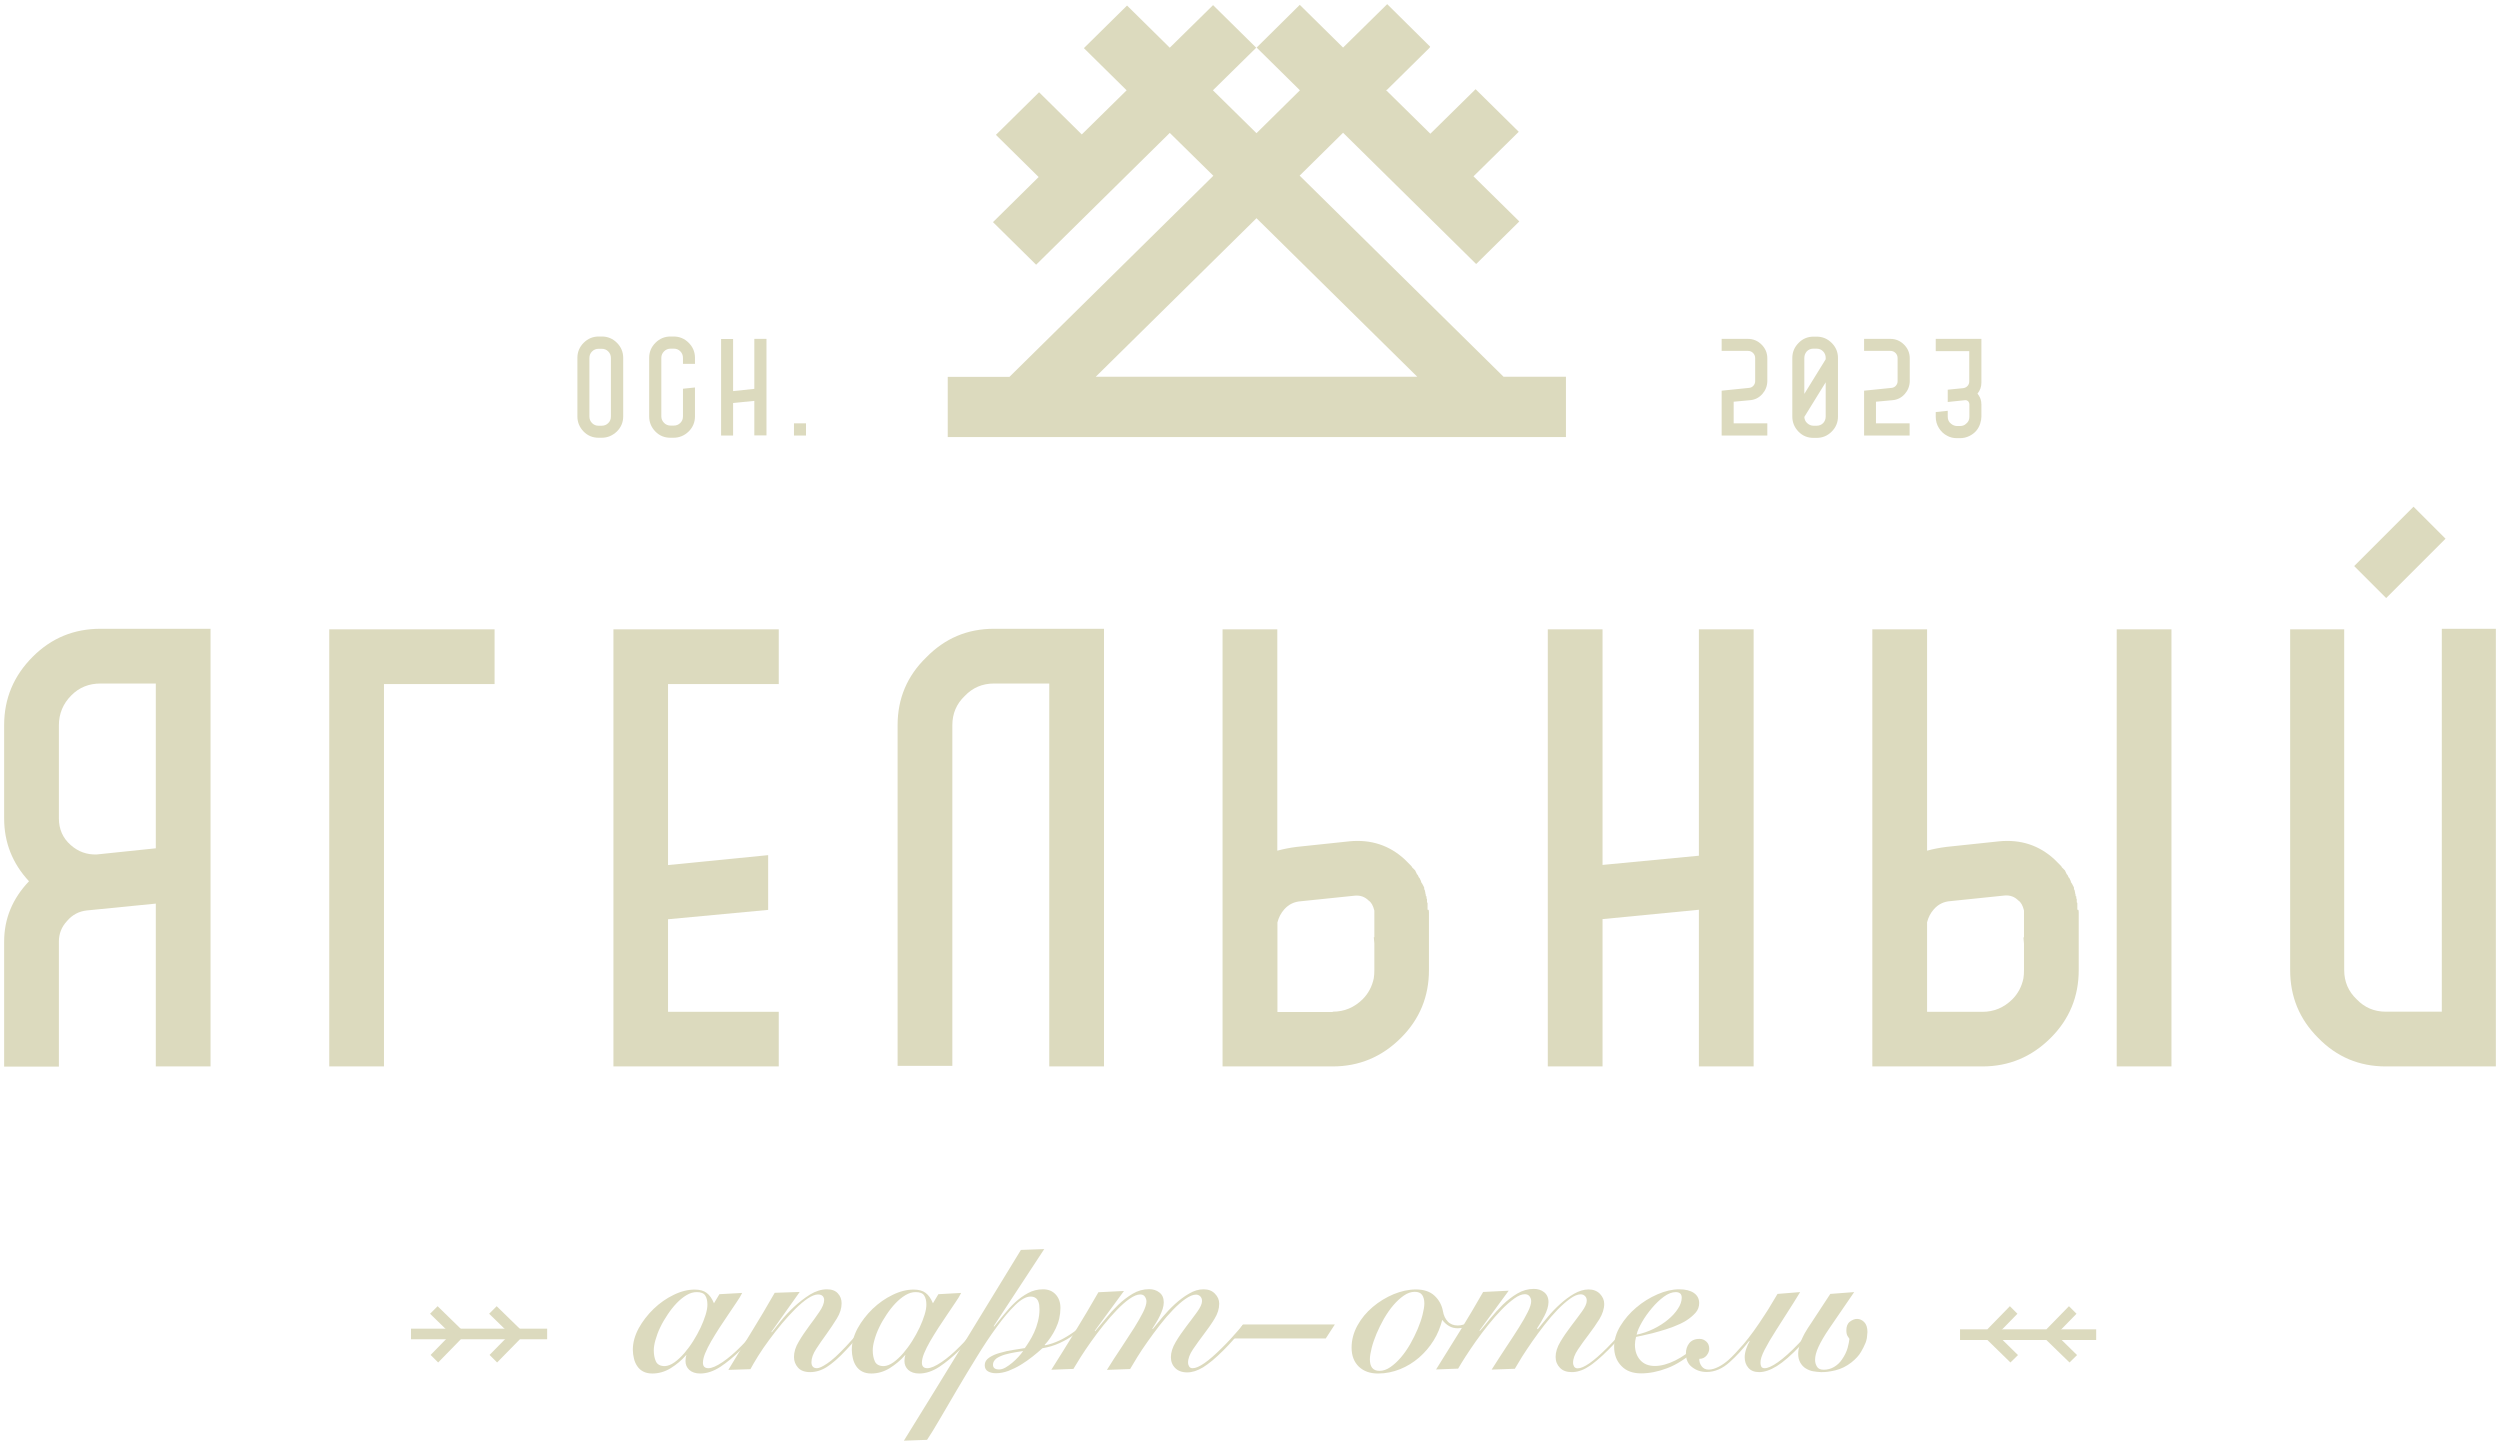 <?xml version="1.0" encoding="UTF-8"?> <svg xmlns="http://www.w3.org/2000/svg" viewBox="6076.5 4962.953 602.982 348.483"><path fill="#DCDABE" fill-opacity="1" stroke="" stroke-opacity="1" stroke-width="1" fill-rule="evenodd" id="tSvgda578ac2cd" d="M 6454.162 5053.815 C 6439.14 5053.815 6439.14 5053.815 6439.14 5053.815 C 6439.14 5053.815 6389.965 5005.313 6389.965 5005.313 C 6389.965 5005.313 6400.44 4994.973 6400.44 4994.973 C 6400.44 4994.973 6432.538 5026.634 6432.538 5026.634 C 6432.538 5026.634 6442.946 5016.361 6442.946 5016.361 C 6442.946 5016.361 6431.898 5005.482 6431.898 5005.482 C 6431.898 5005.482 6442.811 4994.737 6442.811 4994.737 C 6442.811 4994.737 6432.404 4984.465 6432.404 4984.465 C 6432.404 4984.465 6421.491 4995.209 6421.491 4995.209 C 6421.491 4995.209 6410.814 4984.7 6410.814 4984.7 C 6410.814 4984.7 6410.915 4984.599 6410.915 4984.599 C 6410.915 4984.599 6410.982 4984.667 6410.982 4984.667 C 6410.982 4984.667 6421.39 4974.394 6421.39 4974.394 C 6421.39 4974.394 6421.322 4974.326 6421.322 4974.326 C 6421.322 4974.326 6421.457 4974.225 6421.457 4974.225 C 6421.457 4974.225 6411.083 4963.952 6411.083 4963.952 C 6411.083 4963.952 6400.44 4974.427 6400.44 4974.427 C 6400.44 4974.427 6389.998 4964.121 6389.998 4964.121 C 6389.998 4964.121 6379.591 4974.427 6379.591 4974.427 C 6379.591 4974.427 6390.032 4984.734 6390.032 4984.734 C 6390.032 4984.734 6379.557 4995.074 6379.557 4995.074 C 6379.557 4995.074 6369.048 4984.734 6369.048 4984.734 C 6369.048 4984.734 6379.49 4974.461 6379.49 4974.461 C 6379.49 4974.461 6369.082 4964.188 6369.082 4964.188 C 6369.082 4964.188 6358.641 4974.461 6358.641 4974.461 C 6358.641 4974.461 6348.334 4964.289 6348.334 4964.289 C 6348.334 4964.289 6337.927 4974.562 6337.927 4974.562 C 6337.927 4974.562 6348.233 4984.734 6348.233 4984.734 C 6348.233 4984.734 6337.421 4995.377 6337.421 4995.377 C 6337.421 4995.377 6327.115 4985.206 6327.115 4985.206 C 6327.115 4985.206 6316.707 4995.478 6316.707 4995.478 C 6316.707 4995.478 6327.014 5005.65 6327.014 5005.65 C 6327.014 5005.65 6316 5016.529 6316 5016.529 C 6316 5016.529 6326.407 5026.802 6326.407 5026.802 C 6326.407 5026.802 6358.641 4995.007 6358.641 4995.007 C 6358.641 4995.007 6369.149 5005.347 6369.149 5005.347 C 6369.149 5005.347 6319.974 5053.849 6319.974 5053.849 C 6319.974 5053.849 6305.087 5053.849 6305.087 5053.849 C 6305.087 5053.849 6305.087 5068.365 6305.087 5068.365 C 6305.087 5068.365 6454.196 5068.365 6454.196 5068.365 C 6454.196 5068.365 6454.196 5053.815 6454.196 5053.815 C 6454.196 5053.815 6454.162 5053.815 6454.162 5053.815 M 6340.789 5053.815 C 6379.557 5015.586 6379.557 5015.586 6379.557 5015.586 C 6379.557 5015.586 6418.325 5053.815 6418.325 5053.815 C 6418.325 5053.815 6340.789 5053.815 6340.789 5053.815"></path><path fill="#DCDABE" fill-opacity="1" stroke="" stroke-opacity="1" stroke-width="1" fill-rule="evenodd" id="tSvg186dcc8f657" d="M 6175.629 5283.422 C 6175.629 5285.981 6175.629 5285.981 6175.629 5285.981 C 6175.629 5285.981 6208.469 5285.981 6208.469 5285.981 C 6208.469 5285.981 6208.469 5283.422 6208.469 5283.422 C 6208.469 5283.422 6175.629 5283.422 6175.629 5283.422"></path><path fill="#DCDABE" fill-opacity="1" stroke="" stroke-opacity="1" stroke-width="1" fill-rule="evenodd" id="tSvg1573cda7833" d="M 6196.295 5278 C 6201.886 5283.456 6201.886 5283.456 6201.886 5283.456 C 6201.886 5283.456 6200.067 5285.275 6200.067 5285.275 C 6200.067 5285.275 6194.476 5279.819 6194.476 5279.819 C 6194.476 5279.819 6196.295 5278 6196.295 5278"></path><path fill="#DCDABE" fill-opacity="1" stroke="" stroke-opacity="1" stroke-width="1" fill-rule="evenodd" id="tSvg13f98117f4d" d="M 6194.577 5289.755 C 6200.067 5284.164 6200.067 5284.164 6200.067 5284.164 C 6200.067 5284.164 6201.886 5285.982 6201.886 5285.982 C 6201.886 5285.982 6196.396 5291.573 6196.396 5291.573 C 6196.396 5291.573 6194.577 5289.755 6194.577 5289.755"></path><path fill="#DCDABE" fill-opacity="1" stroke="" stroke-opacity="1" stroke-width="1" fill-rule="evenodd" id="tSvg164a671169e" d="M 6182.048 5278 C 6187.639 5283.456 6187.639 5283.456 6187.639 5283.456 C 6187.639 5283.456 6185.82 5285.275 6185.82 5285.275 C 6185.82 5285.275 6180.229 5279.819 6180.229 5279.819 C 6180.229 5279.819 6182.048 5278 6182.048 5278"></path><path fill="#DCDABE" fill-opacity="1" stroke="" stroke-opacity="1" stroke-width="1" fill-rule="evenodd" id="tSvg1a483fb763" d="M 6180.364 5289.755 C 6185.82 5284.164 6185.82 5284.164 6185.82 5284.164 C 6185.82 5284.164 6187.639 5285.982 6187.639 5285.982 C 6187.639 5285.982 6182.183 5291.573 6182.183 5291.573 C 6182.183 5291.573 6180.364 5289.755 6180.364 5289.755"></path><path fill="#DCDABE" fill-opacity="1" stroke="" stroke-opacity="1" stroke-width="1" fill-rule="evenodd" id="tSvg4e91bba19f" d="M 6582.084 5286.146 C 6582.084 5283.586 6582.084 5283.586 6582.084 5283.586 C 6582.084 5283.586 6549.245 5283.586 6549.245 5283.586 C 6549.245 5283.586 6549.245 5286.146 6549.245 5286.146 C 6549.245 5286.146 6582.084 5286.146 6582.084 5286.146"></path><path fill="#DCDABE" fill-opacity="1" stroke="" stroke-opacity="1" stroke-width="1" fill-rule="evenodd" id="tSvg93f1860a20" d="M 6561.404 5291.573 C 6555.813 5286.117 6555.813 5286.117 6555.813 5286.117 C 6555.813 5286.117 6557.632 5284.298 6557.632 5284.298 C 6557.632 5284.298 6563.223 5289.788 6563.223 5289.788 C 6563.223 5289.788 6561.404 5291.573 6561.404 5291.573"></path><path fill="#DCDABE" fill-opacity="1" stroke="" stroke-opacity="1" stroke-width="1" fill-rule="evenodd" id="tSvg1580cad22af" d="M 6563.088 5279.819 C 6557.632 5285.41 6557.632 5285.41 6557.632 5285.41 C 6557.632 5285.41 6555.813 5283.591 6555.813 5283.591 C 6555.813 5283.591 6561.269 5278 6561.269 5278 C 6561.269 5278 6563.088 5279.819 6563.088 5279.819"></path><path fill="#DCDABE" fill-opacity="1" stroke="" stroke-opacity="1" stroke-width="1" fill-rule="evenodd" id="tSvgbbe057f733" d="M 6575.652 5291.573 C 6570.027 5286.117 6570.027 5286.117 6570.027 5286.117 C 6570.027 5286.117 6571.879 5284.298 6571.879 5284.298 C 6571.879 5284.298 6577.47 5289.788 6577.47 5289.788 C 6577.47 5289.788 6575.652 5291.573 6575.652 5291.573"></path><path fill="#DCDABE" fill-opacity="1" stroke="" stroke-opacity="1" stroke-width="1" fill-rule="evenodd" id="tSvg4e9df31858" d="M 6577.336 5279.819 C 6571.879 5285.41 6571.879 5285.41 6571.879 5285.41 C 6571.879 5285.41 6570.06 5283.591 6570.06 5283.591 C 6570.06 5283.591 6575.517 5278 6575.517 5278 C 6575.517 5278 6577.336 5279.819 6577.336 5279.819"></path><path fill="#DCDABE" fill-opacity="1" stroke="" stroke-opacity="1" stroke-width="1" fill-rule="evenodd" id="tSvg140fa121a65" d="M 6127.282 5114.61 C 6127.282 5220.168 6127.282 5220.168 6127.282 5220.168 C 6127.282 5220.168 6114.078 5220.168 6114.078 5220.168 C 6114.078 5220.168 6114.078 5180.896 6114.078 5180.896 C 6114.078 5180.896 6097.44 5182.546 6097.44 5182.546 C 6095.553 5182.748 6093.937 5183.59 6092.657 5185.106 C 6091.343 5186.52 6090.703 5188.171 6090.703 5190.057 C 6090.703 5220.202 6090.703 5220.202 6090.703 5220.202 C 6090.703 5220.202 6077.5 5220.202 6077.5 5220.202 C 6077.5 5220.202 6077.5 5190.057 6077.5 5190.057 C 6077.5 5184.567 6079.487 5179.717 6083.495 5175.507 C 6079.487 5171.195 6077.5 5166.143 6077.5 5160.35 C 6077.5 5137.85 6077.5 5137.85 6077.5 5137.85 C 6077.5 5131.451 6079.79 5125.961 6084.405 5121.346 C 6088.918 5116.833 6094.341 5114.61 6100.74 5114.61 C 6127.282 5114.61 6127.282 5114.61 6127.282 5114.61 M 6114.078 5167.558 C 6114.078 5127.813 6114.078 5127.813 6114.078 5127.813 C 6114.078 5127.813 6100.74 5127.813 6100.74 5127.813 C 6097.945 5127.813 6095.587 5128.756 6093.701 5130.676 C 6091.714 5132.663 6090.703 5135.089 6090.703 5137.884 C 6090.703 5160.35 6090.703 5160.35 6090.703 5160.35 C 6090.703 5162.943 6091.646 5165.099 6093.566 5166.783 C 6095.351 5168.366 6097.473 5169.141 6099.865 5169.04 C 6114.078 5167.558 6114.078 5167.558 6114.078 5167.558"></path><path fill="#DCDABE" fill-opacity="1" stroke="" stroke-opacity="1" stroke-width="1" fill-rule="evenodd" id="tSvge60e6b8b65" d="M 6195.79 5114.745 C 6195.79 5127.948 6195.79 5127.948 6195.79 5127.948 C 6195.79 5127.948 6169.114 5127.948 6169.114 5127.948 C 6169.114 5127.948 6169.114 5220.168 6169.114 5220.168 C 6169.114 5220.168 6155.911 5220.168 6155.911 5220.168 C 6155.911 5220.168 6155.911 5114.745 6155.911 5114.745 C 6155.911 5114.745 6195.79 5114.745 6195.79 5114.745"></path><path fill="#DCDABE" fill-opacity="1" stroke="" stroke-opacity="1" stroke-width="1" fill-rule="evenodd" id="tSvg4ed9547754" d="M 6264.332 5206.965 C 6264.332 5220.168 6264.332 5220.168 6264.332 5220.168 C 6264.332 5220.168 6224.453 5220.168 6224.453 5220.168 C 6224.453 5220.168 6224.453 5114.745 6224.453 5114.745 C 6224.453 5114.745 6264.332 5114.745 6264.332 5114.745 C 6264.332 5114.745 6264.332 5127.948 6264.332 5127.948 C 6264.332 5127.948 6237.623 5127.948 6237.623 5127.948 C 6237.623 5127.948 6237.623 5171.599 6237.623 5171.599 C 6237.623 5171.599 6261.772 5169.208 6261.772 5169.208 C 6261.772 5169.208 6261.772 5182.411 6261.772 5182.411 C 6261.772 5182.411 6237.623 5184.668 6237.623 5184.668 C 6237.623 5184.668 6237.623 5206.999 6237.623 5206.999 C 6237.623 5206.999 6264.332 5206.999 6264.332 5206.999 C 6264.332 5206.999 6264.332 5206.965 6264.332 5206.965"></path><path fill="#DCDABE" fill-opacity="1" stroke="" stroke-opacity="1" stroke-width="1" fill-rule="evenodd" id="tSvg1550cba35d5" d="M 6329.573 5220.168 C 6329.573 5127.813 6329.573 5127.813 6329.573 5127.813 C 6329.573 5127.813 6316.235 5127.813 6316.235 5127.813 C 6313.44 5127.813 6311.082 5128.824 6309.196 5130.811 C 6307.209 5132.697 6306.198 5135.055 6306.198 5137.85 C 6306.198 5220.034 6306.198 5220.034 6306.198 5220.034 C 6306.198 5220.034 6292.995 5220.034 6292.995 5220.034 C 6292.995 5220.034 6292.995 5137.85 6292.995 5137.85 C 6292.995 5131.451 6295.285 5125.994 6299.9 5121.515 C 6304.413 5116.9 6309.836 5114.61 6316.235 5114.61 C 6342.777 5114.61 6342.777 5114.61 6342.777 5114.61 C 6342.777 5114.61 6342.777 5220.168 6342.777 5220.168 C 6342.777 5220.168 6329.573 5220.168 6329.573 5220.168"></path><path fill="#DCDABE" fill-opacity="1" stroke="" stroke-opacity="1" stroke-width="1" fill-rule="evenodd" id="tSvg602741caef" d="M 6421.019 5182.378 C 6421.12 5182.479 6421.154 5182.681 6421.154 5182.984 C 6421.154 5196.928 6421.154 5196.928 6421.154 5196.928 C 6421.154 5203.328 6418.897 5208.784 6414.417 5213.264 C 6409.803 5217.878 6404.313 5220.168 6397.913 5220.168 C 6371.372 5220.168 6371.372 5220.168 6371.372 5220.168 C 6371.372 5220.168 6371.372 5114.745 6371.372 5114.745 C 6371.372 5114.745 6384.576 5114.745 6384.576 5114.745 C 6384.576 5114.745 6384.576 5168.13 6384.576 5168.13 C 6386.091 5167.726 6387.607 5167.423 6389.224 5167.221 C 6401.955 5165.874 6401.955 5165.874 6401.955 5165.874 C 6407.142 5165.368 6411.588 5166.817 6415.293 5170.218 C 6416.034 5170.959 6416.034 5170.959 6416.034 5170.959 C 6416.034 5170.959 6416.472 5171.397 6416.472 5171.397 C 6416.472 5171.397 6416.775 5171.7 6416.775 5171.7 C 6416.977 5171.903 6417.078 5172.037 6417.078 5172.138 C 6417.516 5172.576 6417.516 5172.576 6417.516 5172.576 C 6417.516 5172.576 6417.819 5172.879 6417.819 5172.879 C 6417.819 5172.879 6418.257 5173.789 6418.257 5173.789 C 6418.459 5173.991 6418.56 5174.126 6418.56 5174.227 C 6418.695 5174.53 6418.695 5174.53 6418.695 5174.53 C 6418.897 5174.732 6418.998 5174.867 6418.998 5174.968 C 6419.133 5175.271 6419.133 5175.271 6419.133 5175.271 C 6419.234 5175.372 6419.268 5175.506 6419.268 5175.709 C 6419.369 5175.81 6419.571 5176.146 6419.874 5176.753 C 6420.009 5177.056 6420.009 5177.056 6420.009 5177.056 C 6420.009 5177.056 6420.009 5177.494 6420.009 5177.494 C 6420.11 5177.494 6420.143 5177.527 6420.143 5177.628 C 6420.278 5178.235 6420.278 5178.235 6420.278 5178.235 C 6420.278 5178.235 6420.278 5178.369 6420.278 5178.369 C 6420.379 5178.572 6420.413 5178.807 6420.413 5179.11 C 6420.548 5179.11 6420.548 5179.11 6420.548 5179.11 C 6420.548 5179.515 6420.581 5179.75 6420.682 5179.851 C 6420.682 5180.592 6420.682 5180.592 6420.682 5180.592 C 6420.682 5180.592 6420.817 5180.727 6420.817 5180.727 C 6420.817 5180.727 6420.817 5182.378 6420.817 5182.378 C 6420.817 5182.378 6421.019 5182.378 6421.019 5182.378 M 6397.947 5206.965 C 6400.743 5206.965 6403.134 5205.955 6405.155 5203.967 C 6406.536 5202.587 6407.445 5200.869 6407.85 5198.882 C 6407.951 5198.275 6407.984 5197.635 6407.984 5196.928 C 6407.984 5190.495 6407.984 5190.495 6407.984 5190.495 C 6407.984 5190.495 6407.85 5189.013 6407.85 5189.013 C 6407.85 5189.013 6407.984 5189.013 6407.984 5189.013 C 6407.984 5189.013 6407.984 5182.58 6407.984 5182.58 C 6407.681 5181.367 6407.243 5180.592 6406.637 5180.188 C 6405.728 5179.279 6404.65 5178.875 6403.336 5178.976 C 6390.301 5180.323 6390.301 5180.323 6390.301 5180.323 C 6388.685 5180.424 6387.337 5181.064 6386.26 5182.276 C 6385.451 5183.186 6384.912 5184.23 6384.609 5185.443 C 6384.609 5207.033 6384.609 5207.033 6384.609 5207.033 C 6384.609 5207.033 6397.947 5207.033 6397.947 5207.033 C 6397.947 5207.033 6397.947 5206.965 6397.947 5206.965"></path><path fill="#DCDABE" fill-opacity="1" stroke="" stroke-opacity="1" stroke-width="1" fill-rule="evenodd" id="tSvg995f2f2284" d="M 6486.26 5169.343 C 6486.26 5114.745 6486.26 5114.745 6486.26 5114.745 C 6486.26 5114.745 6499.464 5114.745 6499.464 5114.745 C 6499.464 5114.745 6499.464 5220.168 6499.464 5220.168 C 6499.464 5220.168 6486.26 5220.168 6486.26 5220.168 C 6486.26 5220.168 6486.26 5182.378 6486.26 5182.378 C 6486.26 5182.378 6463.02 5184.634 6463.02 5184.634 C 6463.02 5184.634 6463.02 5220.168 6463.02 5220.168 C 6463.02 5220.168 6449.817 5220.168 6449.817 5220.168 C 6449.817 5220.168 6449.817 5114.745 6449.817 5114.745 C 6449.817 5114.745 6463.02 5114.745 6463.02 5114.745 C 6463.02 5114.745 6463.02 5171.566 6463.02 5171.566 C 6463.02 5171.566 6486.26 5169.343 6486.26 5169.343"></path><path fill="#DCDABE" fill-opacity="1" stroke="" stroke-opacity="1" stroke-width="1" fill-rule="evenodd" id="tSvg13f5d1019b7" d="M 6577.74 5182.378 C 6577.841 5182.479 6577.874 5182.681 6577.874 5182.984 C 6577.874 5196.928 6577.874 5196.928 6577.874 5196.928 C 6577.874 5203.328 6575.618 5208.784 6571.138 5213.264 C 6566.524 5217.878 6561.034 5220.168 6554.634 5220.168 C 6528.093 5220.168 6528.093 5220.168 6528.093 5220.168 C 6528.093 5220.168 6528.093 5114.745 6528.093 5114.745 C 6528.093 5114.745 6541.296 5114.745 6541.296 5114.745 C 6541.296 5114.745 6541.296 5168.13 6541.296 5168.13 C 6542.778 5167.726 6544.328 5167.423 6545.944 5167.221 C 6558.676 5165.874 6558.676 5165.874 6558.676 5165.874 C 6563.863 5165.368 6568.309 5166.817 6572.014 5170.218 C 6572.755 5170.959 6572.755 5170.959 6572.755 5170.959 C 6572.755 5170.959 6573.193 5171.397 6573.193 5171.397 C 6573.193 5171.397 6573.496 5171.7 6573.496 5171.7 C 6573.698 5171.903 6573.799 5172.037 6573.799 5172.138 C 6574.237 5172.576 6574.237 5172.576 6574.237 5172.576 C 6574.237 5172.576 6574.54 5172.879 6574.54 5172.879 C 6574.54 5172.879 6574.978 5173.789 6574.978 5173.789 C 6575.18 5173.991 6575.281 5174.126 6575.281 5174.227 C 6575.416 5174.53 6575.416 5174.53 6575.416 5174.53 C 6575.618 5174.732 6575.719 5174.867 6575.719 5174.968 C 6575.854 5175.271 6575.854 5175.271 6575.854 5175.271 C 6575.955 5175.372 6575.988 5175.506 6575.988 5175.709 C 6576.089 5175.81 6576.291 5176.146 6576.595 5176.753 C 6576.729 5177.056 6576.729 5177.056 6576.729 5177.056 C 6576.729 5177.056 6576.729 5177.494 6576.729 5177.494 C 6576.83 5177.494 6576.864 5177.527 6576.864 5177.628 C 6576.999 5178.235 6576.999 5178.235 6576.999 5178.235 C 6576.999 5178.235 6576.999 5178.369 6576.999 5178.369 C 6577.1 5178.572 6577.133 5178.807 6577.133 5179.11 C 6577.268 5179.11 6577.268 5179.11 6577.268 5179.11 C 6577.268 5179.515 6577.302 5179.75 6577.403 5179.851 C 6577.403 5180.592 6577.403 5180.592 6577.403 5180.592 C 6577.403 5180.592 6577.538 5180.727 6577.538 5180.727 C 6577.538 5180.727 6577.538 5182.378 6577.538 5182.378 C 6577.538 5182.378 6577.74 5182.378 6577.74 5182.378 M 6564.671 5182.546 C 6564.368 5181.333 6563.93 5180.559 6563.324 5180.155 C 6562.415 5179.245 6561.337 5178.841 6560.023 5178.942 C 6546.988 5180.289 6546.988 5180.289 6546.988 5180.289 C 6545.372 5180.39 6544.024 5181.03 6542.947 5182.243 C 6542.138 5183.152 6541.599 5184.196 6541.296 5185.409 C 6541.296 5206.999 6541.296 5206.999 6541.296 5206.999 C 6541.296 5206.999 6554.634 5206.999 6554.634 5206.999 C 6557.43 5206.999 6559.821 5205.988 6561.842 5204.001 C 6563.223 5202.62 6564.132 5200.902 6564.537 5198.915 C 6564.638 5198.309 6564.671 5197.669 6564.671 5196.962 C 6564.671 5190.528 6564.671 5190.528 6564.671 5190.528 C 6564.671 5190.528 6564.537 5189.047 6564.537 5189.047 C 6564.537 5189.047 6564.671 5189.047 6564.671 5189.047 C 6564.671 5189.047 6564.671 5182.546 6564.671 5182.546 M 6587.036 5114.745 C 6600.239 5114.745 6600.239 5114.745 6600.239 5114.745 C 6600.239 5114.745 6600.239 5220.168 6600.239 5220.168 C 6600.239 5220.168 6587.036 5220.168 6587.036 5220.168 C 6587.036 5220.168 6587.036 5114.745 6587.036 5114.745"></path><path fill="#DCDABE" fill-opacity="1" stroke="" stroke-opacity="1" stroke-width="1" fill-rule="evenodd" id="tSvg14990a9a17" d="M 6678.482 5114.61 C 6678.482 5220.168 6678.482 5220.168 6678.482 5220.168 C 6678.482 5220.168 6651.94 5220.168 6651.94 5220.168 C 6645.541 5220.168 6640.085 5217.878 6635.605 5213.264 C 6631.092 5208.75 6628.869 5203.328 6628.869 5196.928 C 6628.869 5114.745 6628.869 5114.745 6628.869 5114.745 C 6628.869 5114.745 6641.903 5114.745 6641.903 5114.745 C 6641.903 5114.745 6641.903 5196.928 6641.903 5196.928 C 6641.903 5199.724 6642.914 5202.081 6644.901 5203.967 C 6646.787 5205.955 6649.145 5206.965 6651.94 5206.965 C 6665.447 5206.965 6665.447 5206.965 6665.447 5206.965 C 6665.447 5206.965 6665.447 5114.61 6665.447 5114.61 C 6665.447 5114.61 6678.482 5114.61 6678.482 5114.61"></path><path fill="#DCDABE" fill-opacity="1" stroke="" stroke-opacity="1" stroke-width="1" fill-rule="evenodd" id="tSvg134586097e5" d="M 6221.624 5068.534 C 6220.883 5068.534 6220.883 5068.534 6220.883 5068.534 C 6219.434 5068.534 6218.222 5068.028 6217.245 5067.018 C 6216.268 5066.007 6215.763 5064.795 6215.763 5063.38 C 6215.763 5049.268 6215.763 5049.268 6215.763 5049.268 C 6215.763 5047.853 6216.268 5046.641 6217.279 5045.63 C 6218.289 5044.62 6219.502 5044.115 6220.916 5044.115 C 6221.657 5044.115 6221.657 5044.115 6221.657 5044.115 C 6223.072 5044.115 6224.285 5044.62 6225.295 5045.63 C 6226.306 5046.641 6226.811 5047.853 6226.811 5049.268 C 6226.811 5063.38 6226.811 5063.38 6226.811 5063.38 C 6226.811 5064.795 6226.306 5066.007 6225.295 5067.018 C 6224.217 5068.028 6223.038 5068.534 6221.624 5068.534Z M 6218.66 5049.302 C 6218.66 5063.414 6218.66 5063.414 6218.66 5063.414 C 6218.66 5064.02 6218.862 5064.559 6219.3 5064.997 C 6219.738 5065.435 6220.243 5065.637 6220.883 5065.637 C 6221.624 5065.637 6221.624 5065.637 6221.624 5065.637 C 6222.23 5065.637 6222.769 5065.435 6223.207 5064.997 C 6223.645 5064.559 6223.847 5064.054 6223.847 5063.414 C 6223.847 5049.302 6223.847 5049.302 6223.847 5049.302 C 6223.847 5048.695 6223.645 5048.157 6223.207 5047.719 C 6222.769 5047.281 6222.264 5047.079 6221.624 5047.079 C 6220.883 5047.079 6220.883 5047.079 6220.883 5047.079 C 6220.277 5047.079 6219.738 5047.281 6219.3 5047.719 C 6218.862 5048.157 6218.66 5048.695 6218.66 5049.302Z"></path><path fill="#DCDABE" fill-opacity="1" stroke="" stroke-opacity="1" stroke-width="1" fill-rule="evenodd" id="tSvg2db6239a20" d="M 6238.936 5068.534 C 6238.195 5068.534 6238.195 5068.534 6238.195 5068.534 C 6236.747 5068.534 6235.534 5068.028 6234.557 5067.018 C 6233.581 5066.007 6233.075 5064.795 6233.075 5063.38 C 6233.075 5049.268 6233.075 5049.268 6233.075 5049.268 C 6233.075 5047.853 6233.581 5046.641 6234.591 5045.63 C 6235.602 5044.62 6236.814 5044.115 6238.229 5044.115 C 6238.97 5044.115 6238.97 5044.115 6238.97 5044.115 C 6240.384 5044.115 6241.597 5044.62 6242.607 5045.63 C 6243.618 5046.641 6244.123 5047.853 6244.123 5049.268 C 6244.123 5050.716 6244.123 5050.716 6244.123 5050.716 C 6244.123 5050.716 6241.226 5050.716 6241.226 5050.716 C 6241.226 5050.716 6241.226 5049.268 6241.226 5049.268 C 6241.226 5048.662 6241.024 5048.123 6240.586 5047.685 C 6240.149 5047.247 6239.643 5047.045 6239.003 5047.045 C 6238.262 5047.045 6238.262 5047.045 6238.262 5047.045 C 6237.656 5047.045 6237.117 5047.247 6236.679 5047.685 C 6236.242 5048.123 6236.006 5048.628 6236.006 5049.268 C 6236.006 5063.38 6236.006 5063.38 6236.006 5063.38 C 6236.006 5063.987 6236.242 5064.525 6236.679 5064.963 C 6237.117 5065.401 6237.656 5065.603 6238.262 5065.603 C 6239.003 5065.603 6239.003 5065.603 6239.003 5065.603 C 6239.61 5065.603 6240.149 5065.401 6240.586 5064.963 C 6241.024 5064.525 6241.226 5064.02 6241.226 5063.38 C 6241.226 5056.712 6241.226 5056.712 6241.226 5056.712 C 6241.226 5056.712 6244.123 5056.409 6244.123 5056.409 C 6244.123 5056.409 6244.123 5063.38 6244.123 5063.38 C 6244.123 5064.795 6243.618 5066.007 6242.607 5067.018 C 6241.563 5068.028 6240.351 5068.534 6238.936 5068.534Z"></path><path fill="#DCDABE" fill-opacity="1" stroke="" stroke-opacity="1" stroke-width="1" fill-rule="evenodd" id="tSvg817107d2a0" d="M 6258.438 5056.745 C 6258.438 5044.687 6258.438 5044.687 6258.438 5044.687 C 6258.438 5044.687 6261.368 5044.687 6261.368 5044.687 C 6261.368 5044.687 6261.368 5067.961 6261.368 5067.961 C 6261.368 5067.961 6258.438 5067.961 6258.438 5067.961 C 6258.438 5067.961 6258.438 5059.642 6258.438 5059.642 C 6258.438 5059.642 6253.318 5060.147 6253.318 5060.147 C 6253.318 5060.147 6253.318 5067.995 6253.318 5067.995 C 6253.318 5067.995 6250.422 5067.995 6250.422 5067.995 C 6250.422 5067.995 6250.422 5044.721 6250.422 5044.721 C 6250.422 5044.721 6253.318 5044.721 6253.318 5044.721 C 6253.318 5044.721 6253.318 5057.284 6253.318 5057.284 C 6253.318 5057.284 6258.438 5056.745 6258.438 5056.745"></path><path fill="#DCDABE" fill-opacity="1" stroke="" stroke-opacity="1" stroke-width="1" fill-rule="evenodd" id="tSvg98f4eb0906" d="M 6270.9 5065.064 C 6270.9 5067.995 6270.9 5067.995 6270.9 5067.995 C 6270.9 5067.995 6268.003 5067.995 6268.003 5067.995 C 6268.003 5067.995 6268.003 5065.064 6268.003 5065.064 C 6268.003 5065.064 6270.9 5065.064 6270.9 5065.064"></path><path fill="#DCDABE" fill-opacity="1" stroke="" stroke-opacity="1" stroke-width="1" fill-rule="evenodd" id="tSvga9e43bdc9d" d="M 6494.647 5059.844 C 6494.647 5065.064 6494.647 5065.064 6494.647 5065.064 C 6494.647 5065.064 6502.764 5065.064 6502.764 5065.064 C 6502.764 5065.064 6502.764 5067.995 6502.764 5067.995 C 6502.764 5067.995 6491.75 5067.995 6491.75 5067.995 C 6491.75 5067.995 6491.75 5057.183 6491.75 5057.183 C 6491.75 5057.183 6498.352 5056.51 6498.352 5056.51 C 6498.756 5056.476 6499.127 5056.308 6499.396 5056.004 C 6499.699 5055.668 6499.834 5055.297 6499.834 5054.893 C 6499.834 5049.335 6499.834 5049.335 6499.834 5049.335 C 6499.834 5048.864 6499.666 5048.426 6499.329 5048.089 C 6498.992 5047.752 6498.588 5047.584 6498.083 5047.584 C 6491.75 5047.584 6491.75 5047.584 6491.75 5047.584 C 6491.75 5047.584 6491.75 5044.687 6491.75 5044.687 C 6491.75 5044.687 6498.083 5044.687 6498.083 5044.687 C 6499.363 5044.687 6500.474 5045.159 6501.383 5046.068 C 6502.293 5046.978 6502.764 5048.089 6502.764 5049.369 C 6502.764 5054.927 6502.764 5054.927 6502.764 5054.927 C 6502.731 5056.105 6502.327 5057.116 6501.552 5057.992 C 6500.777 5058.867 6499.8 5059.373 6498.622 5059.474 C 6494.647 5059.844 6494.647 5059.844 6494.647 5059.844"></path><path fill="#DCDABE" fill-opacity="1" stroke="" stroke-opacity="1" stroke-width="1" fill-rule="evenodd" id="tSvg11d995df7ba" d="M 6513.913 5044.148 C 6514.654 5044.148 6514.654 5044.148 6514.654 5044.148 C 6516.069 5044.148 6517.281 5044.654 6518.292 5045.664 C 6519.302 5046.675 6519.807 5047.887 6519.807 5049.302 C 6519.807 5063.414 6519.807 5063.414 6519.807 5063.414 C 6519.807 5064.829 6519.302 5066.041 6518.292 5067.052 C 6517.281 5068.062 6516.069 5068.567 6514.654 5068.567 C 6513.913 5068.567 6513.913 5068.567 6513.913 5068.567 C 6512.465 5068.567 6511.252 5068.062 6510.275 5067.052 C 6509.299 5066.041 6508.793 5064.829 6508.793 5063.414 C 6508.793 5049.302 6508.793 5049.302 6508.793 5049.302 C 6508.793 5047.887 6509.299 5046.675 6510.309 5045.664 C 6511.286 5044.654 6512.498 5044.148 6513.913 5044.148Z M 6511.69 5049.302 C 6511.69 5057.958 6511.69 5057.958 6511.69 5057.958 C 6511.69 5057.958 6516.843 5049.605 6516.843 5049.605 C 6516.843 5049.605 6516.843 5049.268 6516.843 5049.268 C 6516.843 5048.662 6516.641 5048.123 6516.203 5047.685 C 6515.766 5047.247 6515.26 5047.045 6514.62 5047.045 C 6513.879 5047.045 6513.879 5047.045 6513.879 5047.045 C 6513.273 5047.045 6512.734 5047.247 6512.296 5047.685 C 6511.892 5048.157 6511.69 5048.662 6511.69 5049.302Z M 6516.843 5063.414 C 6516.843 5055.162 6516.843 5055.162 6516.843 5055.162 C 6516.843 5055.162 6511.69 5063.515 6511.69 5063.515 C 6511.724 5064.088 6511.926 5064.593 6512.364 5064.997 C 6512.802 5065.401 6513.307 5065.637 6513.913 5065.637 C 6514.654 5065.637 6514.654 5065.637 6514.654 5065.637 C 6515.26 5065.637 6515.799 5065.435 6516.237 5064.997 C 6516.641 5064.559 6516.843 5064.02 6516.843 5063.414Z"></path><path fill="#DCDABE" fill-opacity="1" stroke="" stroke-opacity="1" stroke-width="1" fill-rule="evenodd" id="tSvgfb596e5769" d="M 6528.969 5059.844 C 6528.969 5065.064 6528.969 5065.064 6528.969 5065.064 C 6528.969 5065.064 6537.086 5065.064 6537.086 5065.064 C 6537.086 5065.064 6537.086 5067.995 6537.086 5067.995 C 6537.086 5067.995 6526.106 5067.995 6526.106 5067.995 C 6526.106 5067.995 6526.106 5057.183 6526.106 5057.183 C 6526.106 5057.183 6532.707 5056.51 6532.707 5056.51 C 6533.112 5056.476 6533.482 5056.308 6533.752 5056.004 C 6534.055 5055.668 6534.189 5055.297 6534.189 5054.893 C 6534.189 5049.335 6534.189 5049.335 6534.189 5049.335 C 6534.189 5048.864 6534.021 5048.426 6533.684 5048.089 C 6533.347 5047.752 6532.943 5047.584 6532.438 5047.584 C 6526.106 5047.584 6526.106 5047.584 6526.106 5047.584 C 6526.106 5047.584 6526.106 5044.687 6526.106 5044.687 C 6526.106 5044.687 6532.438 5044.687 6532.438 5044.687 C 6533.718 5044.687 6534.829 5045.159 6535.739 5046.068 C 6536.648 5046.978 6537.12 5048.089 6537.12 5049.369 C 6537.12 5054.927 6537.12 5054.927 6537.12 5054.927 C 6537.086 5056.105 6536.682 5057.116 6535.907 5057.992 C 6535.133 5058.867 6534.156 5059.373 6532.977 5059.474 C 6528.969 5059.844 6528.969 5059.844 6528.969 5059.844"></path><path fill="#DCDABE" fill-opacity="1" stroke="" stroke-opacity="1" stroke-width="1" fill-rule="evenodd" id="tSvgf1365d8fad" d="M 6543.418 5044.687 C 6554.398 5044.687 6554.398 5044.687 6554.398 5044.687 C 6554.398 5044.687 6554.398 5055.263 6554.398 5055.263 C 6554.398 5056.24 6554.095 5057.116 6553.455 5057.891 C 6553.489 5057.924 6553.523 5057.992 6553.556 5058.025 C 6553.792 5058.328 6553.927 5058.564 6553.994 5058.766 C 6554.028 5058.766 6554.028 5058.766 6554.028 5058.766 C 6554.028 5058.766 6554.062 5058.834 6554.062 5058.834 C 6554.062 5058.834 6554.062 5058.901 6554.062 5058.901 C 6554.062 5058.901 6554.095 5058.935 6554.095 5058.935 C 6554.095 5058.935 6554.129 5058.968 6554.129 5058.968 C 6554.129 5059.002 6554.129 5059.036 6554.129 5059.069 C 6554.163 5059.103 6554.163 5059.103 6554.163 5059.137 C 6554.163 5059.17 6554.163 5059.17 6554.196 5059.204 C 6554.196 5059.238 6554.196 5059.272 6554.23 5059.305 C 6554.23 5059.373 6554.23 5059.373 6554.23 5059.373 C 6554.264 5059.406 6554.264 5059.474 6554.264 5059.541 C 6554.297 5059.541 6554.297 5059.541 6554.297 5059.541 C 6554.297 5059.642 6554.297 5059.709 6554.331 5059.743 C 6554.365 5059.844 6554.365 5060.012 6554.365 5060.248 C 6554.365 5060.316 6554.365 5060.349 6554.398 5060.383 C 6554.398 5060.417 6554.398 5060.417 6554.398 5060.417 C 6554.398 5060.417 6554.398 5063.481 6554.398 5063.481 C 6554.398 5063.953 6554.297 5064.525 6554.095 5065.165 C 6553.657 5066.479 6552.815 5067.456 6551.535 5068.096 C 6550.794 5068.466 6550.02 5068.635 6549.245 5068.635 C 6548.47 5068.635 6548.47 5068.635 6548.47 5068.635 C 6547.662 5068.635 6546.921 5068.466 6546.214 5068.096 C 6545.338 5067.658 6544.664 5067.018 6544.159 5066.21 C 6543.654 5065.401 6543.385 5064.492 6543.385 5063.481 C 6543.385 5062.337 6543.385 5062.337 6543.385 5062.337 C 6543.385 5062.337 6546.281 5062.033 6546.281 5062.033 C 6546.281 5062.033 6546.281 5063.481 6546.281 5063.481 C 6546.281 5064.189 6546.551 5064.761 6547.09 5065.165 C 6547.494 5065.502 6547.999 5065.704 6548.504 5065.704 C 6549.279 5065.704 6549.279 5065.704 6549.279 5065.704 C 6549.818 5065.704 6550.323 5065.536 6550.693 5065.165 C 6551.232 5064.761 6551.502 5064.189 6551.502 5063.481 C 6551.502 5060.417 6551.502 5060.417 6551.502 5060.417 C 6551.502 5060.215 6551.401 5059.979 6551.199 5059.709 C 6550.963 5059.541 6550.727 5059.44 6550.458 5059.474 C 6546.281 5059.911 6546.281 5059.911 6546.281 5059.911 C 6546.281 5059.911 6546.281 5056.947 6546.281 5056.947 C 6546.281 5056.947 6549.952 5056.577 6549.952 5056.577 C 6550.357 5056.543 6550.727 5056.375 6551.03 5056.072 C 6551.333 5055.769 6551.468 5055.364 6551.468 5054.927 C 6551.468 5047.651 6551.468 5047.651 6551.468 5047.651 C 6551.468 5047.651 6543.385 5047.651 6543.385 5047.651 C 6543.385 5047.651 6543.385 5044.687 6543.385 5044.687 C 6543.385 5044.687 6543.418 5044.687 6543.418 5044.687"></path><path fill="#DCDABE" fill-opacity="1" stroke="" stroke-opacity="1" stroke-width="1" fill-rule="evenodd" id="tSvgafda548519" d="M 6658.627 5085.171 C 6644.313 5099.485 6644.313 5099.485 6644.313 5099.485 C 6644.313 5099.485 6652.03 5107.201 6652.03 5107.201 C 6652.03 5107.201 6666.343 5092.888 6666.343 5092.888 C 6666.343 5092.888 6658.627 5085.171 6658.627 5085.171"></path><path fill="#DCDABE" fill-opacity="1" stroke="" stroke-opacity="1" stroke-width="1" fill-rule="evenodd" id="tSvg945c59dada" d="M 6250.017 5275.103 C 6255.507 5274.8 6255.507 5274.8 6255.507 5274.8 C 6255.204 5275.44 6254.733 5276.215 6254.127 5277.09 C 6253.52 5278 6252.88 5278.943 6252.173 5279.987 C 6251.466 5281.031 6250.758 5282.109 6250.017 5283.22 C 6249.31 5284.332 6248.636 5285.41 6248.03 5286.454 C 6247.424 5287.498 6246.952 5288.475 6246.582 5289.35 C 6246.211 5290.26 6246.043 5291.001 6246.043 5291.641 C 6246.043 5292.517 6246.481 5292.954 6247.357 5292.954 C 6248.199 5292.954 6249.344 5292.449 6250.792 5291.472 C 6252.24 5290.496 6253.756 5289.182 6255.339 5287.565 C 6256.013 5286.892 6256.686 5286.184 6257.36 5285.41 C 6258.034 5284.635 6258.707 5283.86 6259.347 5283.119 C 6259.987 5282.378 6260.56 5281.671 6261.099 5280.997 C 6261.638 5280.357 6262.042 5279.819 6262.379 5279.381 C 6262.749 5279.583 6262.749 5279.583 6262.749 5279.583 C 6261.84 5280.829 6260.762 5282.176 6259.583 5283.692 C 6258.37 5285.174 6256.956 5286.791 6255.238 5288.475 C 6253.554 5290.159 6251.87 5291.54 6250.253 5292.618 C 6248.603 5293.695 6246.986 5294.234 6245.369 5294.234 C 6244.258 5294.234 6243.382 5293.931 6242.742 5293.359 C 6242.136 5292.786 6241.833 5292.079 6241.833 5291.203 C 6241.833 5290.933 6241.866 5290.664 6241.9 5290.395 C 6241.934 5290.159 6242.001 5289.957 6242.069 5289.822 C 6241.967 5289.822 6241.967 5289.822 6241.967 5289.822 C 6240.89 5291.068 6239.643 5292.079 6238.263 5292.954 C 6236.882 5293.796 6235.4 5294.234 6233.817 5294.234 C 6232.974 5294.234 6232.233 5294.066 6231.661 5293.763 C 6231.055 5293.46 6230.583 5293.022 6230.213 5292.483 C 6229.842 5291.944 6229.573 5291.338 6229.404 5290.63 C 6229.236 5289.957 6229.135 5289.216 6229.135 5288.508 C 6229.135 5286.791 6229.606 5285.073 6230.549 5283.321 C 6231.492 5281.604 6232.705 5280.054 6234.153 5278.64 C 6235.602 5277.259 6237.218 5276.114 6238.97 5275.272 C 6240.755 5274.396 6242.439 5273.992 6244.056 5273.992 C 6245.302 5273.992 6246.245 5274.261 6246.952 5274.8 C 6247.66 5275.339 6248.232 5276.147 6248.704 5277.292 C 6250.017 5275.103 6250.017 5275.103 6250.017 5275.103 M 6234.187 5288.643 C 6234.187 5289.654 6234.355 5290.563 6234.692 5291.304 C 6235.029 5292.045 6235.736 5292.449 6236.848 5292.449 C 6237.589 5292.415 6238.364 5292.112 6239.172 5291.54 C 6239.98 5290.967 6240.755 5290.226 6241.53 5289.35 C 6242.271 5288.475 6243.012 5287.498 6243.685 5286.42 C 6244.359 5285.342 6244.965 5284.265 6245.47 5283.187 C 6245.976 5282.109 6246.38 5281.065 6246.683 5280.088 C 6246.986 5279.111 6247.121 5278.303 6247.121 5277.629 C 6247.121 5276.686 6246.952 5275.945 6246.582 5275.406 C 6246.245 5274.867 6245.538 5274.598 6244.527 5274.598 C 6243.719 5274.598 6242.911 5274.834 6242.069 5275.339 C 6241.226 5275.844 6240.452 5276.484 6239.677 5277.292 C 6238.902 5278.101 6238.195 5279.01 6237.522 5280.021 C 6236.848 5281.031 6236.242 5282.042 6235.736 5283.119 C 6235.231 5284.163 6234.861 5285.174 6234.591 5286.151 C 6234.322 5287.094 6234.187 5287.936 6234.187 5288.643Z"></path><path fill="#DCDABE" fill-opacity="1" stroke="" stroke-opacity="1" stroke-width="1" fill-rule="evenodd" id="tSvga993848f19" d="M 6262.648 5284.298 C 6263.153 5283.658 6263.861 5282.783 6264.804 5281.604 C 6265.747 5280.425 6266.791 5279.313 6268.003 5278.168 C 6269.216 5277.057 6270.496 5276.046 6271.843 5275.204 C 6273.224 5274.362 6274.605 5273.924 6275.952 5273.924 C 6277.131 5273.924 6278.007 5274.261 6278.579 5274.901 C 6279.186 5275.541 6279.489 5276.349 6279.489 5277.292 C 6279.489 5278.505 6279.118 5279.717 6278.344 5280.964 C 6277.569 5282.21 6276.761 5283.456 6275.851 5284.702 C 6274.942 5285.949 6274.1 5287.161 6273.359 5288.306 C 6272.618 5289.451 6272.214 5290.529 6272.214 5291.506 C 6272.214 5291.944 6272.315 5292.281 6272.517 5292.55 C 6272.719 5292.82 6273.089 5292.954 6273.561 5292.954 C 6274.066 5292.954 6274.875 5292.584 6276.02 5291.809 C 6277.165 5291.068 6278.714 5289.654 6280.634 5287.599 C 6282.15 5285.982 6283.531 5284.399 6284.811 5282.884 C 6286.09 5281.368 6287.034 5280.189 6287.674 5279.414 C 6288.212 5279.684 6288.212 5279.684 6288.212 5279.684 C 6287.303 5280.762 6286.158 5282.143 6284.844 5283.759 C 6283.497 5285.376 6282.082 5286.993 6280.567 5288.576 C 6278.748 5290.529 6277.165 5291.877 6275.885 5292.685 C 6274.605 5293.493 6273.258 5293.897 6271.911 5293.897 C 6270.563 5293.897 6269.587 5293.527 6268.947 5292.786 C 6268.307 5292.045 6268.003 5291.203 6268.003 5290.26 C 6268.003 5289.047 6268.374 5287.835 6269.149 5286.555 C 6269.89 5285.275 6270.732 5284.062 6271.641 5282.816 C 6272.55 5281.604 6273.393 5280.458 6274.134 5279.347 C 6274.875 5278.269 6275.279 5277.292 6275.279 5276.484 C 6275.279 5276.114 6275.144 5275.777 6274.908 5275.541 C 6274.672 5275.305 6274.302 5275.17 6273.797 5275.17 C 6273.089 5275.17 6272.281 5275.507 6271.304 5276.147 C 6270.361 5276.787 6269.351 5277.629 6268.307 5278.673 C 6267.262 5279.717 6266.185 5280.896 6265.073 5282.21 C 6263.995 5283.524 6262.951 5284.837 6261.974 5286.184 C 6260.998 5287.498 6260.122 5288.778 6259.347 5290.024 C 6258.573 5291.27 6257.966 5292.314 6257.495 5293.19 C 6252.173 5293.359 6252.173 5293.359 6252.173 5293.359 C 6254.026 5290.26 6255.912 5287.195 6257.798 5284.13 C 6259.684 5281.065 6261.537 5277.966 6263.355 5274.766 C 6269.384 5274.564 6269.384 5274.564 6269.384 5274.564 C 6269.384 5274.564 6262.547 5284.197 6262.547 5284.197 C 6262.547 5284.197 6262.648 5284.298 6262.648 5284.298"></path><path fill="#DCDABE" fill-opacity="1" stroke="" stroke-opacity="1" stroke-width="1" fill-rule="evenodd" id="tSvgf9b74c7873" d="M 6302.83 5275.103 C 6308.32 5274.8 6308.32 5274.8 6308.32 5274.8 C 6308.017 5275.44 6307.546 5276.215 6306.939 5277.09 C 6306.333 5278 6305.693 5278.943 6304.986 5279.987 C 6304.278 5281.031 6303.571 5282.109 6302.83 5283.22 C 6302.123 5284.332 6301.449 5285.41 6300.843 5286.454 C 6300.237 5287.498 6299.765 5288.475 6299.395 5289.35 C 6299.024 5290.26 6298.856 5291.001 6298.856 5291.641 C 6298.856 5292.517 6299.294 5292.954 6300.169 5292.954 C 6301.011 5292.954 6302.157 5292.449 6303.605 5291.472 C 6305.053 5290.496 6306.569 5289.182 6308.152 5287.565 C 6308.825 5286.892 6309.499 5286.184 6310.173 5285.41 C 6310.846 5284.635 6311.52 5283.86 6312.16 5283.119 C 6312.8 5282.378 6313.372 5281.671 6313.911 5280.997 C 6314.45 5280.357 6314.854 5279.819 6315.191 5279.381 C 6315.562 5279.583 6315.562 5279.583 6315.562 5279.583 C 6314.652 5280.829 6313.575 5282.176 6312.396 5283.692 C 6311.183 5285.174 6309.769 5286.791 6308.051 5288.475 C 6306.367 5290.159 6304.683 5291.54 6303.066 5292.618 C 6301.416 5293.695 6299.799 5294.234 6298.182 5294.234 C 6297.071 5294.234 6296.195 5293.931 6295.555 5293.359 C 6294.949 5292.786 6294.645 5292.079 6294.645 5291.203 C 6294.645 5290.933 6294.679 5290.664 6294.713 5290.395 C 6294.747 5290.159 6294.814 5289.957 6294.881 5289.822 C 6294.78 5289.822 6294.78 5289.822 6294.78 5289.822 C 6293.702 5291.068 6292.456 5292.079 6291.075 5292.954 C 6289.694 5293.796 6288.212 5294.234 6286.629 5294.234 C 6285.787 5294.234 6285.046 5294.066 6284.474 5293.763 C 6283.867 5293.46 6283.396 5293.022 6283.025 5292.483 C 6282.655 5291.944 6282.385 5291.338 6282.217 5290.63 C 6282.049 5289.957 6281.948 5289.216 6281.948 5288.508 C 6281.948 5286.791 6282.419 5285.073 6283.362 5283.321 C 6284.305 5281.604 6285.518 5280.054 6286.966 5278.64 C 6288.414 5277.259 6290.031 5276.114 6291.783 5275.272 C 6293.568 5274.396 6295.252 5273.992 6296.868 5273.992 C 6298.115 5273.992 6299.058 5274.261 6299.765 5274.8 C 6300.472 5275.339 6301.045 5276.147 6301.517 5277.292 C 6302.83 5275.103 6302.83 5275.103 6302.83 5275.103 M 6287 5288.643 C 6287 5289.654 6287.168 5290.563 6287.505 5291.304 C 6287.842 5292.045 6288.549 5292.449 6289.661 5292.449 C 6290.402 5292.415 6291.176 5292.112 6291.985 5291.54 C 6292.793 5290.967 6293.568 5290.226 6294.342 5289.35 C 6295.083 5288.475 6295.824 5287.498 6296.498 5286.42 C 6297.172 5285.342 6297.778 5284.265 6298.283 5283.187 C 6298.788 5282.109 6299.193 5281.065 6299.496 5280.088 C 6299.799 5279.111 6299.934 5278.303 6299.934 5277.629 C 6299.934 5276.686 6299.765 5275.945 6299.395 5275.406 C 6299.058 5274.867 6298.35 5274.598 6297.34 5274.598 C 6296.532 5274.598 6295.723 5274.834 6294.881 5275.339 C 6294.039 5275.844 6293.265 5276.484 6292.49 5277.292 C 6291.715 5278.101 6291.008 5279.01 6290.334 5280.021 C 6289.661 5281.031 6289.054 5282.042 6288.549 5283.119 C 6288.044 5284.163 6287.673 5285.174 6287.404 5286.151 C 6287.134 5287.094 6287 5287.936 6287 5288.643Z"></path><path fill="#DCDABE" fill-opacity="1" stroke="" stroke-opacity="1" stroke-width="1" fill-rule="evenodd" id="tSvgcef4e2bef1" d="M 6328.361 5264.224 C 6316.168 5282.816 6316.168 5282.816 6316.168 5282.816 C 6316.168 5282.816 6316.269 5282.917 6316.269 5282.917 C 6317.01 5282.042 6317.785 5281.065 6318.627 5280.021 C 6319.469 5278.976 6320.345 5278 6321.321 5277.09 C 6322.298 5276.181 6323.342 5275.44 6324.454 5274.834 C 6325.565 5274.227 6326.778 5273.924 6328.058 5273.924 C 6329.338 5273.924 6330.348 5274.328 6331.123 5275.17 C 6331.897 5276.013 6332.268 5277.09 6332.268 5278.404 C 6332.268 5280.122 6331.897 5281.772 6331.156 5283.321 C 6330.415 5284.871 6329.506 5286.218 6328.462 5287.33 C 6328.563 5287.431 6328.563 5287.431 6328.563 5287.431 C 6329.775 5287.195 6330.921 5286.791 6332.066 5286.252 C 6333.211 5285.713 6334.322 5285.039 6335.367 5284.298 C 6336.411 5283.557 6337.421 5282.715 6338.331 5281.806 C 6339.24 5280.896 6340.082 5279.987 6340.823 5279.078 C 6341.193 5279.448 6341.193 5279.448 6341.193 5279.448 C 6340.52 5280.29 6339.745 5281.166 6338.802 5282.075 C 6337.893 5282.985 6336.882 5283.86 6335.771 5284.702 C 6334.659 5285.544 6333.447 5286.252 6332.133 5286.858 C 6330.82 5287.464 6329.405 5287.902 6327.923 5288.138 C 6327.216 5288.778 6326.441 5289.451 6325.532 5290.159 C 6324.656 5290.866 6323.713 5291.506 6322.736 5292.112 C 6321.759 5292.719 6320.749 5293.19 6319.738 5293.594 C 6318.728 5293.965 6317.717 5294.167 6316.741 5294.167 C 6316 5294.167 6315.36 5294.032 6314.821 5293.729 C 6314.282 5293.426 6314.012 5292.921 6314.012 5292.213 C 6314.012 5291.472 6314.383 5290.866 6315.09 5290.395 C 6315.798 5289.923 6316.673 5289.519 6317.717 5289.249 C 6318.728 5288.946 6319.806 5288.71 6320.917 5288.542 C 6322.029 5288.374 6322.938 5288.239 6323.679 5288.104 C 6323.982 5287.666 6324.353 5287.161 6324.757 5286.487 C 6325.161 5285.848 6325.565 5285.107 6325.936 5284.298 C 6326.306 5283.49 6326.609 5282.614 6326.845 5281.671 C 6327.081 5280.728 6327.216 5279.785 6327.216 5278.808 C 6327.216 5278.404 6327.182 5278.033 6327.148 5277.663 C 6327.081 5277.292 6326.98 5276.956 6326.845 5276.652 C 6326.677 5276.349 6326.475 5276.114 6326.171 5275.945 C 6325.902 5275.777 6325.532 5275.676 6325.06 5275.676 C 6324.016 5275.676 6322.77 5276.349 6321.355 5277.73 C 6319.94 5279.111 6318.458 5280.863 6316.875 5283.052 C 6315.292 5285.208 6313.676 5287.633 6312.059 5290.294 C 6310.408 5292.954 6308.859 5295.548 6307.343 5298.108 C 6305.828 5300.667 6304.447 5303.025 6303.201 5305.181 C 6301.954 5307.336 6300.91 5309.021 6300.102 5310.233 C 6294.511 5310.435 6294.511 5310.435 6294.511 5310.435 C 6299.226 5302.823 6303.942 5295.177 6308.657 5287.464 C 6313.372 5279.751 6318.054 5272.072 6322.736 5264.426 C 6328.361 5264.224 6328.361 5264.224 6328.361 5264.224 M 6316 5292.112 C 6316 5292.887 6316.505 5293.257 6317.482 5293.257 C 6317.987 5293.257 6318.492 5293.089 6319.031 5292.786 C 6319.57 5292.483 6320.109 5292.079 6320.648 5291.641 C 6321.187 5291.203 6321.658 5290.731 6322.13 5290.226 C 6322.601 5289.721 6322.972 5289.249 6323.275 5288.812 C 6322.803 5288.879 6322.163 5288.98 6321.355 5289.115 C 6320.513 5289.249 6319.705 5289.451 6318.93 5289.654 C 6318.122 5289.889 6317.448 5290.192 6316.875 5290.563 C 6316.269 5291.035 6316 5291.54 6316 5292.112Z"></path><path fill="#DCDABE" fill-opacity="1" stroke="" stroke-opacity="1" stroke-width="1" fill-rule="evenodd" id="tSvg14588b9fb03" d="M 6376.256 5282.513 C 6375.919 5282.917 6375.549 5283.355 6375.178 5283.793 C 6373.898 5285.275 6372.585 5286.723 6371.238 5288.037 C 6367.97 5291.304 6365.613 5292.954 6364.164 5292.954 C 6363.76 5292.954 6363.491 5292.82 6363.322 5292.55 C 6363.154 5292.281 6363.053 5291.978 6363.053 5291.573 C 6363.053 5290.63 6363.457 5289.553 6364.232 5288.407 C 6365.006 5287.262 6365.882 5286.05 6366.825 5284.803 C 6367.768 5283.557 6368.644 5282.345 6369.419 5281.065 C 6370.193 5279.819 6370.564 5278.606 6370.564 5277.393 C 6370.564 5276.484 6370.227 5275.676 6369.52 5274.968 C 6368.846 5274.261 6367.937 5273.924 6366.792 5273.924 C 6365.613 5273.924 6364.468 5274.261 6363.289 5274.968 C 6362.11 5275.642 6360.998 5276.484 6359.921 5277.461 C 6358.843 5278.438 6357.866 5279.482 6356.923 5280.593 C 6356.013 5281.705 6355.205 5282.681 6354.531 5283.524 C 6354.43 5283.422 6354.43 5283.422 6354.43 5283.422 C 6354.7 5282.985 6355.003 5282.513 6355.34 5281.974 C 6355.677 5281.435 6355.98 5280.896 6356.249 5280.324 C 6356.519 5279.785 6356.721 5279.212 6356.923 5278.673 C 6357.091 5278.101 6357.192 5277.596 6357.192 5277.09 C 6357.192 5276.046 6356.856 5275.238 6356.148 5274.699 C 6355.475 5274.16 6354.633 5273.891 6353.656 5273.891 C 6352.241 5273.891 6350.928 5274.261 6349.681 5275.002 C 6348.435 5275.743 6347.256 5276.652 6346.178 5277.697 C 6345.101 5278.741 6344.09 5279.852 6343.147 5281.031 C 6342.204 5282.176 6341.362 5283.187 6340.655 5284.029 C 6340.554 5283.928 6340.554 5283.928 6340.554 5283.928 C 6340.554 5283.928 6347.593 5274.328 6347.593 5274.328 C 6347.593 5274.328 6341.429 5274.632 6341.429 5274.632 C 6339.611 5277.831 6337.724 5280.964 6335.838 5284.062 C 6333.952 5287.161 6332.032 5290.226 6330.079 5293.325 C 6335.4 5293.123 6335.4 5293.123 6335.4 5293.123 C 6335.838 5292.382 6336.411 5291.439 6337.152 5290.26 C 6337.893 5289.115 6338.735 5287.835 6339.678 5286.521 C 6340.621 5285.174 6341.631 5283.86 6342.709 5282.513 C 6343.787 5281.166 6344.865 5279.953 6345.909 5278.875 C 6346.953 5277.798 6347.964 5276.888 6348.94 5276.215 C 6349.917 5275.541 6350.759 5275.17 6351.5 5275.17 C 6352.039 5275.17 6352.41 5275.339 6352.645 5275.709 C 6352.881 5276.046 6353.016 5276.45 6353.016 5276.855 C 6353.016 5277.495 6352.746 5278.337 6352.207 5279.448 C 6351.669 5280.526 6350.928 5281.806 6350.052 5283.22 C 6349.142 5284.635 6348.132 5286.218 6346.987 5287.936 C 6345.842 5289.654 6344.663 5291.439 6343.484 5293.359 C 6349.075 5293.156 6349.075 5293.156 6349.075 5293.156 C 6349.513 5292.415 6350.086 5291.472 6350.793 5290.294 C 6351.5 5289.148 6352.342 5287.868 6353.285 5286.555 C 6354.228 5285.208 6355.205 5283.894 6356.249 5282.547 C 6357.293 5281.199 6358.338 5279.987 6359.382 5278.909 C 6360.426 5277.831 6361.436 5276.922 6362.413 5276.248 C 6363.39 5275.575 6364.232 5275.204 6364.973 5275.204 C 6365.343 5275.204 6365.68 5275.339 6365.983 5275.608 C 6366.253 5275.878 6366.421 5276.248 6366.421 5276.753 C 6366.421 5277.427 6366.017 5278.303 6365.242 5279.381 C 6364.468 5280.458 6363.592 5281.604 6362.649 5282.85 C 6361.706 5284.096 6360.83 5285.342 6360.055 5286.656 C 6359.281 5287.969 6358.91 5289.182 6358.91 5290.294 C 6358.91 5291.338 6359.247 5292.213 6359.954 5292.921 C 6360.628 5293.594 6361.605 5293.965 6362.817 5293.965 C 6363.457 5293.965 6364.063 5293.864 6364.703 5293.662 C 6365.31 5293.46 6365.983 5293.156 6366.657 5292.752 C 6367.331 5292.314 6368.105 5291.776 6368.914 5291.102 C 6369.722 5290.428 6370.631 5289.586 6371.608 5288.609 C 6372.349 5287.868 6373.09 5287.094 6373.797 5286.285 C 6374.505 5285.477 6375.212 5284.702 6375.818 5283.928 C 6376.155 5283.524 6376.492 5283.119 6376.795 5282.749 C 6376.559 5282.648 6376.425 5282.614 6376.256 5282.513Z"></path><path fill="#DCDABE" fill-opacity="1" stroke="" stroke-opacity="1" stroke-width="1" fill-rule="evenodd" id="tSvg15ef9694a65" d="M 6396.263 5285.78 C 6374.033 5285.78 6374.033 5285.78 6374.033 5285.78 C 6374.033 5285.78 6376.29 5282.412 6376.29 5282.412 C 6376.29 5282.412 6398.452 5282.412 6398.452 5282.412 C 6398.452 5282.412 6396.263 5285.78 6396.263 5285.78"></path><path fill="#DCDABE" fill-opacity="1" stroke="" stroke-opacity="1" stroke-width="1" fill-rule="evenodd" id="tSvgc2a2f5a335" d="M 6433.818 5279.718 C 6433.111 5280.627 6432.269 5281.469 6431.326 5282.21 C 6430.349 5282.951 6429.305 5283.321 6428.126 5283.321 C 6427.318 5283.321 6426.61 5283.153 6426.004 5282.783 C 6425.398 5282.446 6424.859 5281.94 6424.354 5281.301 C 6423.916 5283.052 6423.242 5284.736 6422.265 5286.285 C 6421.288 5287.868 6420.11 5289.216 6418.762 5290.395 C 6417.381 5291.573 6415.866 5292.517 6414.182 5293.19 C 6412.498 5293.864 6410.746 5294.234 6408.894 5294.234 C 6406.94 5294.234 6405.424 5293.695 6404.246 5292.584 C 6403.1 5291.472 6402.494 5289.957 6402.494 5288.003 C 6402.494 5286.151 6402.966 5284.366 6403.909 5282.648 C 6404.852 5280.93 6406.098 5279.448 6407.614 5278.168 C 6409.129 5276.888 6410.813 5275.878 6412.632 5275.103 C 6414.451 5274.362 6416.27 5273.958 6418.021 5273.958 C 6419.908 5273.958 6421.423 5274.463 6422.501 5275.474 C 6423.579 5276.484 6424.252 5277.73 6424.522 5279.179 C 6424.69 5280.223 6425.095 5281.065 6425.701 5281.705 C 6426.307 5282.345 6427.115 5282.648 6428.092 5282.648 C 6429.035 5282.648 6429.945 5282.378 6430.787 5281.806 C 6431.629 5281.233 6432.538 5280.391 6433.481 5279.28 C 6433.818 5279.718 6433.818 5279.718 6433.818 5279.718 M 6409.23 5293.594 C 6410.106 5293.594 6410.982 5293.291 6411.858 5292.685 C 6412.733 5292.079 6413.575 5291.304 6414.384 5290.361 C 6415.192 5289.418 6415.933 5288.34 6416.64 5287.127 C 6417.314 5285.915 6417.92 5284.736 6418.426 5283.524 C 6418.931 5282.311 6419.335 5281.166 6419.604 5280.088 C 6419.874 5279.01 6420.042 5278.067 6420.042 5277.326 C 6420.042 5276.45 6419.84 5275.743 6419.503 5275.272 C 6419.133 5274.766 6418.56 5274.531 6417.718 5274.531 C 6416.843 5274.531 6415.967 5274.834 6415.091 5275.44 C 6414.215 5276.046 6413.373 5276.821 6412.565 5277.764 C 6411.757 5278.707 6411.016 5279.785 6410.308 5280.997 C 6409.635 5282.21 6409.028 5283.389 6408.523 5284.601 C 6408.018 5285.814 6407.614 5286.959 6407.344 5288.037 C 6407.075 5289.115 6406.906 5290.058 6406.906 5290.799 C 6406.906 5291.674 6407.075 5292.382 6407.445 5292.853 C 6407.85 5293.359 6408.422 5293.594 6409.23 5293.594Z"></path><path fill="#DCDABE" fill-opacity="1" stroke="" stroke-opacity="1" stroke-width="1" fill-rule="evenodd" id="tSvg6633addbce" d="M 6447.392 5283.557 C 6448.065 5282.715 6448.84 5281.738 6449.783 5280.627 C 6450.693 5279.515 6451.703 5278.471 6452.781 5277.495 C 6453.859 5276.518 6454.97 5275.676 6456.149 5275.002 C 6457.328 5274.328 6458.507 5273.958 6459.652 5273.958 C 6460.763 5273.958 6461.673 5274.295 6462.38 5275.002 C 6463.054 5275.709 6463.424 5276.518 6463.424 5277.427 C 6463.424 5278.64 6463.02 5279.852 6462.279 5281.098 C 6461.504 5282.345 6460.629 5283.591 6459.686 5284.837 C 6458.743 5286.083 6457.867 5287.262 6457.092 5288.441 C 6456.317 5289.586 6455.913 5290.664 6455.913 5291.607 C 6455.913 5292.011 6456.014 5292.314 6456.183 5292.584 C 6456.351 5292.853 6456.654 5292.988 6457.025 5292.988 C 6458.473 5292.988 6460.831 5291.338 6464.098 5288.071 C 6465.445 5286.723 6466.759 5285.309 6468.039 5283.827 C 6469.319 5282.345 6470.43 5280.964 6471.407 5279.718 C 6471.845 5279.92 6471.845 5279.92 6471.845 5279.92 C 6471.407 5280.459 6470.935 5281.031 6470.396 5281.705 C 6469.857 5282.378 6469.251 5283.086 6468.611 5283.86 C 6467.971 5284.601 6467.298 5285.41 6466.59 5286.218 C 6465.883 5287.026 6465.142 5287.801 6464.401 5288.542 C 6463.424 5289.519 6462.515 5290.361 6461.707 5291.035 C 6460.898 5291.708 6460.157 5292.281 6459.45 5292.685 C 6458.776 5293.123 6458.103 5293.426 6457.496 5293.594 C 6456.89 5293.796 6456.25 5293.897 6455.61 5293.897 C 6454.364 5293.897 6453.421 5293.561 6452.747 5292.853 C 6452.074 5292.18 6451.703 5291.304 6451.703 5290.226 C 6451.703 5289.115 6452.074 5287.868 6452.848 5286.589 C 6453.623 5285.275 6454.499 5284.029 6455.442 5282.783 C 6456.385 5281.536 6457.261 5280.391 6458.035 5279.313 C 6458.81 5278.236 6459.214 5277.36 6459.214 5276.686 C 6459.214 5276.181 6459.079 5275.81 6458.776 5275.541 C 6458.507 5275.272 6458.17 5275.137 6457.766 5275.137 C 6457.025 5275.137 6456.183 5275.474 6455.206 5276.181 C 6454.229 5276.888 6453.219 5277.764 6452.175 5278.842 C 6451.13 5279.92 6450.086 5281.132 6449.042 5282.479 C 6447.998 5283.827 6447.021 5285.14 6446.078 5286.488 C 6445.135 5287.835 6444.327 5289.081 6443.586 5290.226 C 6442.878 5291.371 6442.306 5292.348 6441.868 5293.089 C 6436.277 5293.291 6436.277 5293.291 6436.277 5293.291 C 6437.489 5291.405 6438.635 5289.586 6439.78 5287.868 C 6440.925 5286.151 6441.935 5284.601 6442.845 5283.153 C 6443.754 5281.738 6444.462 5280.459 6445 5279.381 C 6445.539 5278.303 6445.809 5277.427 6445.809 5276.787 C 6445.809 5276.349 6445.674 5275.979 6445.438 5275.642 C 6445.203 5275.305 6444.798 5275.103 6444.293 5275.103 C 6443.552 5275.103 6442.71 5275.44 6441.733 5276.147 C 6440.757 5276.855 6439.746 5277.73 6438.702 5278.808 C 6437.658 5279.886 6436.58 5281.098 6435.502 5282.446 C 6434.424 5283.793 6433.414 5285.107 6432.471 5286.454 C 6431.528 5287.801 6430.686 5289.047 6429.945 5290.193 C 6429.204 5291.338 6428.631 5292.314 6428.193 5293.055 C 6422.872 5293.258 6422.872 5293.258 6422.872 5293.258 C 6424.825 5290.159 6426.711 5287.06 6428.631 5283.995 C 6430.517 5280.93 6432.403 5277.764 6434.222 5274.564 C 6440.386 5274.261 6440.386 5274.261 6440.386 5274.261 C 6440.386 5274.261 6433.347 5283.86 6433.347 5283.86 C 6433.347 5283.86 6433.448 5283.961 6433.448 5283.961 C 6434.189 5283.119 6435.031 5282.109 6435.94 5280.964 C 6436.883 5279.819 6437.894 5278.707 6438.971 5277.629 C 6440.049 5276.585 6441.228 5275.676 6442.474 5274.935 C 6443.721 5274.194 6445.068 5273.823 6446.449 5273.823 C 6447.426 5273.823 6448.268 5274.093 6448.941 5274.632 C 6449.615 5275.17 6449.985 5275.945 6449.985 5277.023 C 6449.985 5277.528 6449.884 5278.033 6449.716 5278.606 C 6449.547 5279.179 6449.312 5279.718 6449.042 5280.256 C 6448.773 5280.795 6448.47 5281.334 6448.133 5281.907 C 6447.796 5282.446 6447.493 5282.951 6447.223 5283.355 C 6447.392 5283.557 6447.392 5283.557 6447.392 5283.557"></path><path fill="#DCDABE" fill-opacity="1" stroke="" stroke-opacity="1" stroke-width="1" fill-rule="evenodd" id="tSvgde01e7a9c6" d="M 6485.856 5287.296 C 6484.071 5288.98 6482.32 5290.226 6480.535 5291.102 C 6478.749 5291.978 6477.133 5292.415 6475.651 5292.415 C 6474.135 5292.415 6472.956 5291.944 6472.114 5291.001 C 6471.272 5290.058 6470.834 5288.812 6470.834 5287.296 C 6470.834 5286.723 6470.935 5286.083 6471.104 5285.41 C 6471.744 5285.275 6472.552 5285.107 6473.529 5284.871 C 6474.506 5284.669 6475.583 5284.399 6476.695 5284.062 C 6477.806 5283.759 6478.952 5283.389 6480.097 5282.951 C 6481.242 5282.513 6482.286 5282.042 6483.195 5281.469 C 6484.105 5280.896 6484.846 5280.256 6485.452 5279.583 C 6486.058 5278.909 6486.328 5278.101 6486.328 5277.259 C 6486.328 5276.215 6485.89 5275.373 6485.048 5274.8 C 6484.206 5274.227 6483.027 5273.924 6481.511 5273.924 C 6479.861 5273.924 6478.109 5274.328 6476.257 5275.137 C 6474.404 5275.945 6472.72 5276.989 6471.171 5278.303 C 6469.622 5279.616 6468.342 5281.098 6467.331 5282.749 C 6466.321 5284.399 6465.816 5286.083 6465.816 5287.767 C 6465.816 5289.654 6466.388 5291.203 6467.567 5292.415 C 6468.712 5293.628 6470.329 5294.201 6472.316 5294.201 C 6474.303 5294.201 6476.392 5293.796 6478.615 5292.954 C 6480.838 5292.112 6483.195 5290.63 6485.62 5288.441 C 6485.89 5288.172 6486.159 5287.936 6486.429 5287.666 C 6486.159 5287.633 6485.991 5287.464 6485.856 5287.296Z M 6472.552 5281.806 C 6473.226 5280.627 6474.034 5279.515 6474.943 5278.438 C 6475.853 5277.36 6476.796 5276.45 6477.806 5275.709 C 6478.817 5274.968 6479.794 5274.598 6480.669 5274.598 C 6481.107 5274.598 6481.444 5274.699 6481.713 5274.901 C 6481.983 5275.103 6482.118 5275.474 6482.118 5275.945 C 6482.118 5276.787 6481.814 5277.697 6481.208 5278.606 C 6480.602 5279.549 6479.794 5280.425 6478.817 5281.233 C 6477.806 5282.075 6476.661 5282.816 6475.348 5283.456 C 6474.034 5284.096 6472.687 5284.568 6471.238 5284.871 C 6471.407 5283.995 6471.878 5282.985 6472.552 5281.806Z"></path><path fill="#DCDABE" fill-opacity="1" stroke="" stroke-opacity="1" stroke-width="1" fill-rule="evenodd" id="tSvg10aa68d8c14" d="M 6486.362 5290.698 C 6486.328 5291.304 6486.496 5291.877 6486.901 5292.449 C 6487.305 5293.022 6487.877 5293.291 6488.652 5293.291 C 6489.359 5293.291 6490.134 5293.055 6491.01 5292.618 C 6491.885 5292.18 6492.66 5291.607 6493.401 5290.967 C 6494.344 5290.125 6495.59 5288.812 6497.072 5287.094 C 6498.554 5285.342 6500.306 5282.951 6502.259 5279.886 C 6502.765 5279.145 6503.236 5278.37 6503.708 5277.562 C 6504.179 5276.754 6504.684 5275.911 6505.223 5275.036 C 6510.68 5274.598 6510.68 5274.598 6510.68 5274.598 C 6509.602 5276.383 6508.558 5278.033 6507.581 5279.549 C 6506.604 5281.065 6505.729 5282.446 6504.92 5283.726 C 6503.708 5285.612 6502.765 5287.228 6502.091 5288.542 C 6501.417 5289.856 6501.08 5290.9 6501.114 5291.674 C 6501.114 5292.011 6501.182 5292.314 6501.316 5292.584 C 6501.451 5292.82 6501.72 5292.954 6502.125 5292.954 C 6502.866 5292.954 6503.943 5292.483 6505.324 5291.506 C 6506.705 5290.529 6508.389 5289.047 6510.309 5287.026 C 6511.32 5286.016 6512.398 5284.837 6513.509 5283.524 C 6514.62 5282.21 6515.833 5280.728 6517.113 5279.111 C 6517.551 5279.414 6517.551 5279.414 6517.551 5279.414 C 6516.305 5281.031 6515.126 5282.513 6513.981 5283.86 C 6512.835 5285.208 6511.758 5286.42 6510.747 5287.498 C 6508.524 5289.822 6506.638 5291.472 6505.055 5292.449 C 6503.472 5293.426 6502.057 5293.897 6500.811 5293.897 C 6499.666 5293.897 6498.79 5293.561 6498.184 5292.853 C 6497.578 5292.146 6497.308 5291.304 6497.308 5290.294 C 6497.308 5289.654 6497.443 5288.98 6497.679 5288.273 C 6497.914 5287.565 6498.184 5286.959 6498.487 5286.488 C 6498.386 5286.386 6498.386 5286.386 6498.386 5286.386 C 6497.443 5287.599 6496.601 5288.542 6495.927 5289.283 C 6495.254 5290.024 6494.513 5290.731 6493.738 5291.439 C 6491.986 5293.055 6490.1 5293.864 6488.147 5293.864 C 6486.799 5293.864 6485.654 5293.493 6484.644 5292.719 C 6483.633 5291.978 6483.128 5290.866 6483.128 5289.418 C 6483.128 5288.441 6483.398 5287.599 6483.937 5286.925 C 6484.475 5286.252 6485.284 5285.881 6486.429 5285.881 C 6487.069 5285.881 6487.608 5286.117 6488.079 5286.555 C 6488.551 5286.993 6488.753 5287.565 6488.753 5288.273 C 6488.753 5288.812 6488.551 5289.317 6488.147 5289.856 C 6487.675 5290.428 6487.103 5290.698 6486.362 5290.698Z"></path><path fill="#DCDABE" fill-opacity="1" stroke="" stroke-opacity="1" stroke-width="1" fill-rule="evenodd" id="tSvg1148ac210d5" d="M 6526.779 5285.679 C 6526.712 5286.05 6526.611 5286.42 6526.476 5286.791 C 6526.173 5287.565 6525.769 5288.306 6525.365 5289.014 C 6524.893 5289.856 6524.119 5290.698 6523.075 5291.54 C 6521.862 5292.483 6520.582 5293.123 6519.201 5293.46 C 6517.82 5293.796 6516.641 5293.931 6515.698 5293.897 C 6515.025 5293.864 6514.385 5293.796 6513.812 5293.695 C 6513.206 5293.594 6512.633 5293.359 6512.061 5293.022 C 6511.488 5292.685 6511.05 5292.18 6510.713 5291.607 C 6510.377 5291.001 6510.208 5290.294 6510.208 5289.485 C 6510.208 5288.879 6510.309 5288.239 6510.511 5287.532 C 6510.713 5286.824 6511.016 5286.016 6511.488 5285.107 C 6511.656 5284.77 6511.859 5284.366 6512.128 5283.961 C 6512.364 5283.524 6512.633 5283.153 6512.869 5282.783 C 6513.105 5282.412 6513.34 5282.075 6513.543 5281.772 C 6513.745 5281.469 6513.879 5281.267 6513.98 5281.098 C 6517.955 5275.036 6517.955 5275.036 6517.955 5275.036 C 6517.955 5275.036 6523.714 5274.598 6523.714 5274.598 C 6523.714 5274.598 6517.787 5283.254 6517.787 5283.254 C 6516.507 5285.107 6515.631 5286.656 6515.092 5287.835 C 6514.553 5289.014 6514.284 5290.058 6514.284 5290.933 C 6514.284 5291.506 6514.418 5292.045 6514.721 5292.55 C 6514.991 5293.055 6515.563 5293.325 6516.372 5293.325 C 6517.281 5293.325 6518.123 5293.089 6518.864 5292.651 C 6519.605 5292.213 6520.279 5291.607 6520.784 5290.832 C 6521.458 5289.856 6521.896 5288.913 6522.131 5288.071 C 6522.367 5287.195 6522.502 5286.488 6522.569 5285.881 C 6522.468 5285.747 6522.3 5285.511 6522.131 5285.208 C 6521.929 5284.904 6521.828 5284.433 6521.828 5283.827 C 6521.828 5282.884 6522.098 5282.176 6522.67 5281.738 C 6523.243 5281.301 6523.815 5281.065 6524.422 5281.065 C 6525.062 5281.065 6525.634 5281.334 6526.14 5281.839 C 6526.645 5282.345 6526.914 5283.153 6526.914 5284.231 C 6526.881 5284.702 6526.847 5285.174 6526.779 5285.679Z"></path><defs> </defs></svg> 